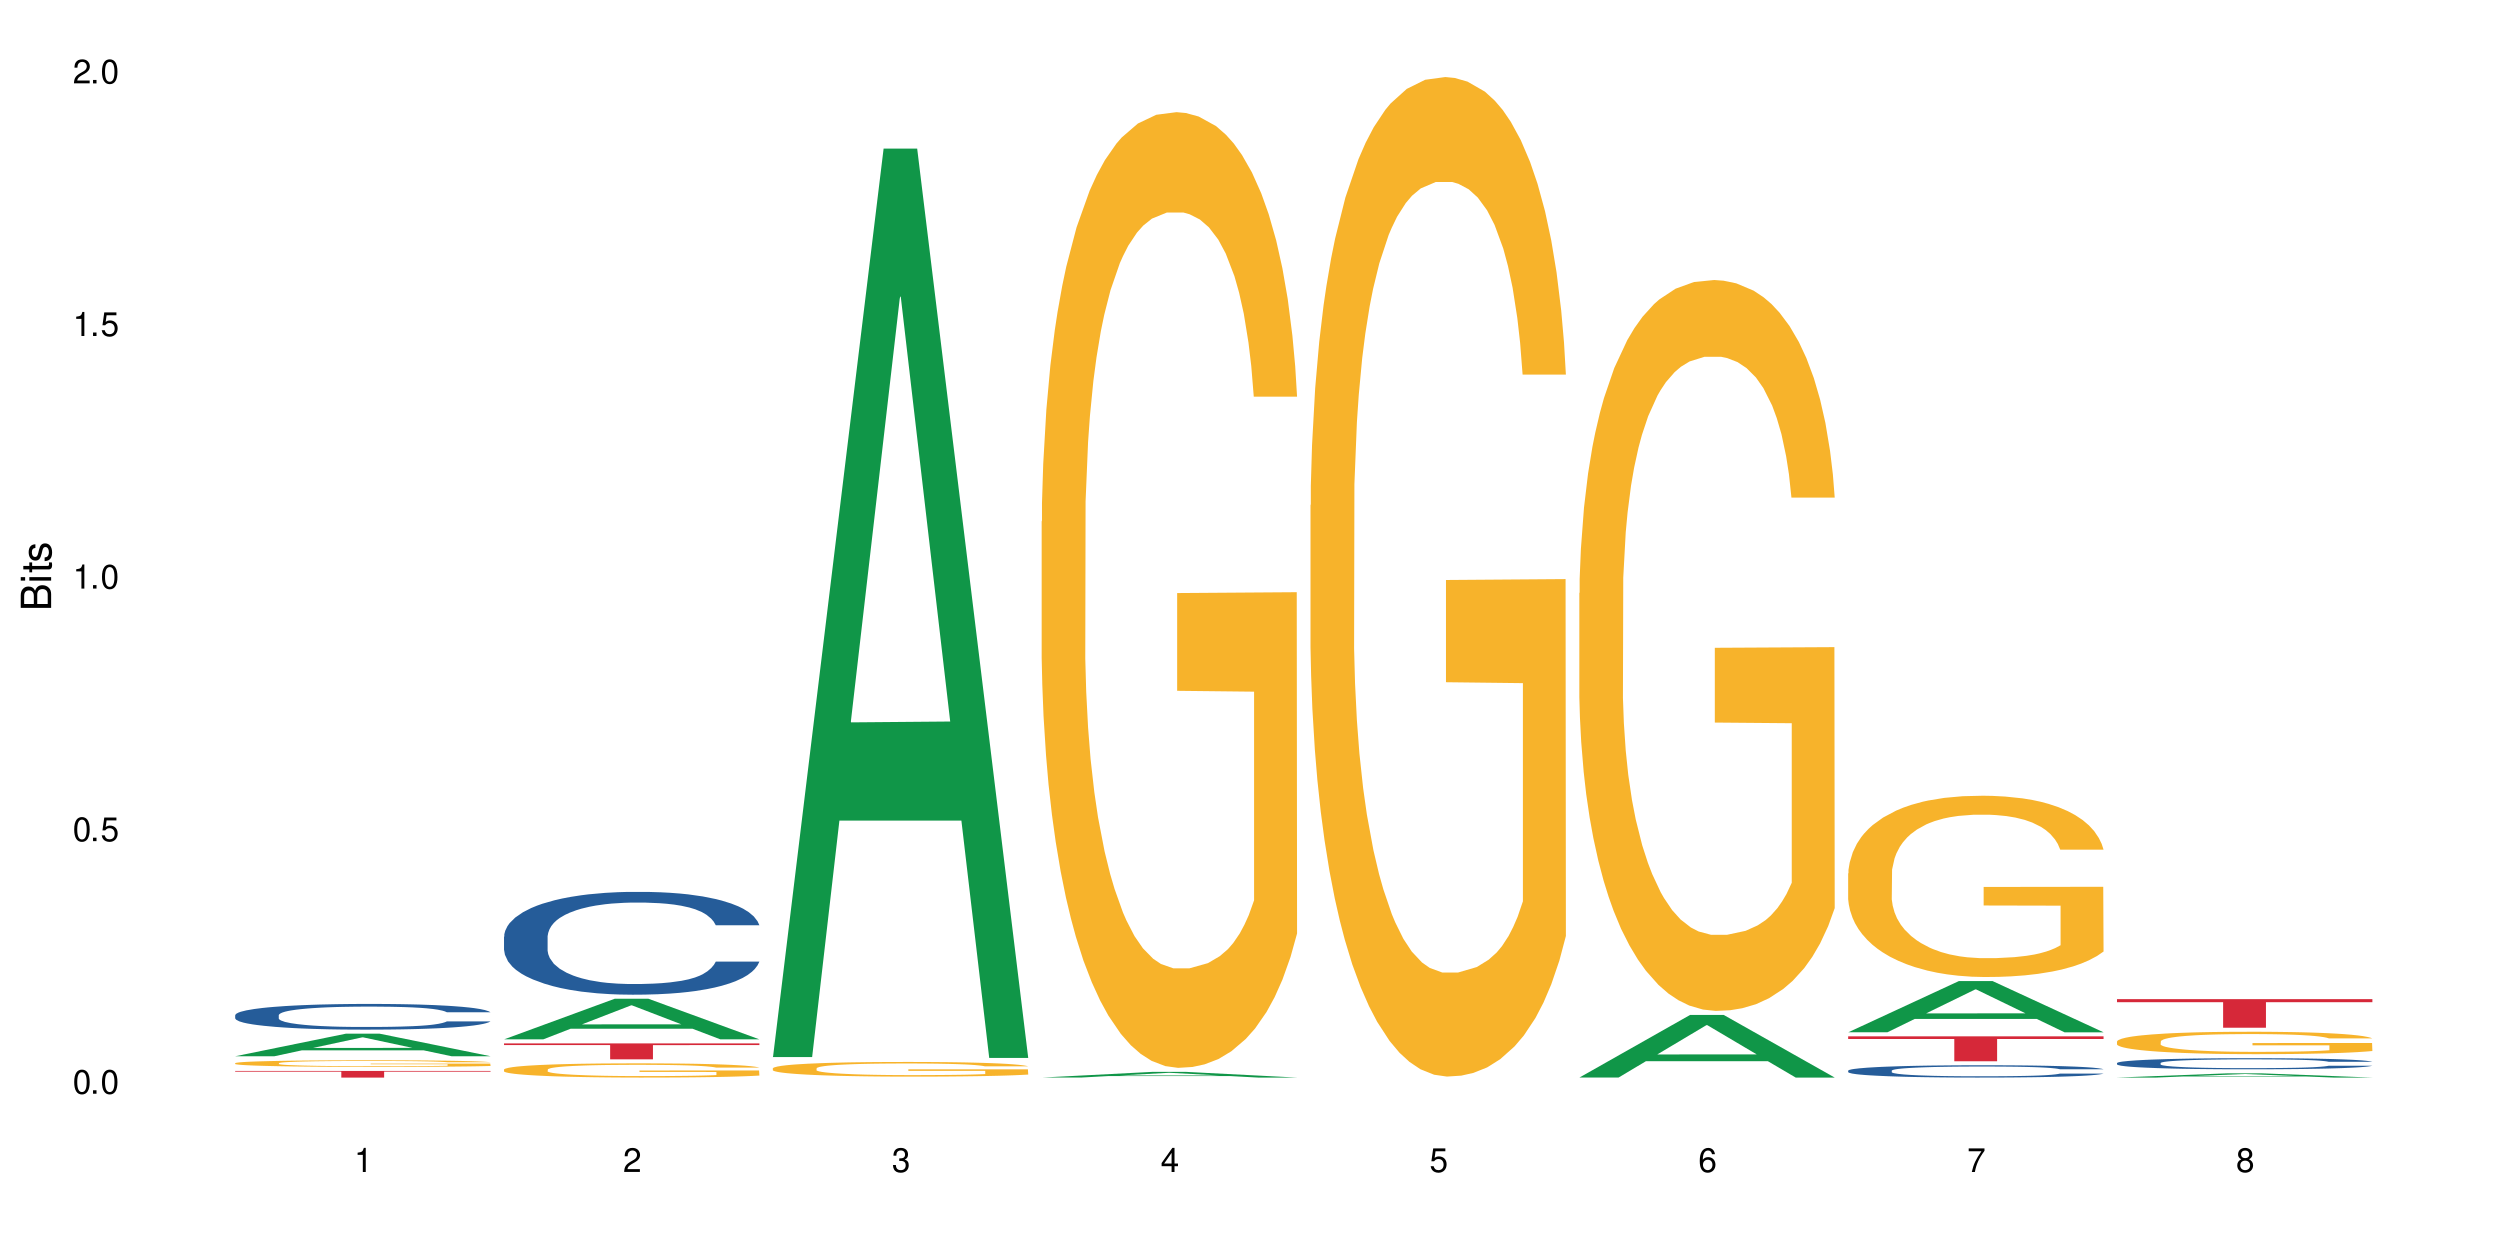<?xml version="1.0" encoding="UTF-8"?>
<svg xmlns="http://www.w3.org/2000/svg" xmlns:xlink="http://www.w3.org/1999/xlink" width="720" height="360" viewBox="0 0 720 360">
<defs>
<g>
<g id="glyph-0-0">
</g>
<g id="glyph-0-1">
<path d="M 2.641 -6.938 C 2 -6.938 1.422 -6.656 1.078 -6.172 C 0.641 -5.562 0.406 -4.641 0.406 -3.359 C 0.406 -1.016 1.188 0.219 2.641 0.219 C 4.078 0.219 4.859 -1.016 4.859 -3.297 C 4.859 -4.641 4.656 -5.547 4.203 -6.172 C 3.844 -6.656 3.281 -6.938 2.641 -6.938 Z M 2.641 -6.188 C 3.547 -6.188 4 -5.25 4 -3.375 C 4 -1.406 3.562 -0.484 2.625 -0.484 C 1.734 -0.484 1.281 -1.438 1.281 -3.344 C 1.281 -5.25 1.734 -6.188 2.641 -6.188 Z M 2.641 -6.188 "/>
</g>
<g id="glyph-0-2">
<path d="M 1.828 -1 L 0.828 -1 L 0.828 0 L 1.828 0 Z M 1.828 -1 "/>
</g>
<g id="glyph-0-3">
<path d="M 4.562 -6.797 L 1.062 -6.797 L 0.547 -3.094 L 1.328 -3.094 C 1.719 -3.562 2.047 -3.734 2.578 -3.734 C 3.484 -3.734 4.062 -3.109 4.062 -2.094 C 4.062 -1.125 3.484 -0.531 2.578 -0.531 C 1.828 -0.531 1.375 -0.906 1.188 -1.672 L 0.328 -1.672 C 0.453 -1.109 0.547 -0.844 0.75 -0.594 C 1.125 -0.078 1.828 0.219 2.594 0.219 C 3.969 0.219 4.922 -0.781 4.922 -2.219 C 4.922 -3.562 4.031 -4.484 2.719 -4.484 C 2.25 -4.484 1.859 -4.359 1.469 -4.062 L 1.734 -5.969 L 4.562 -5.969 Z M 4.562 -6.797 "/>
</g>
<g id="glyph-0-4">
<path d="M 2.484 -4.938 L 2.484 0 L 3.328 0 L 3.328 -6.938 L 2.766 -6.938 C 2.469 -5.875 2.281 -5.734 0.984 -5.562 L 0.984 -4.938 Z M 2.484 -4.938 "/>
</g>
<g id="glyph-0-5">
<path d="M 4.859 -0.828 L 1.281 -0.828 C 1.359 -1.406 1.672 -1.781 2.5 -2.281 L 3.469 -2.828 C 4.406 -3.344 4.906 -4.062 4.906 -4.906 C 4.906 -5.484 4.672 -6.031 4.266 -6.406 C 3.859 -6.766 3.375 -6.938 2.719 -6.938 C 1.859 -6.938 1.219 -6.625 0.844 -6.031 C 0.609 -5.672 0.5 -5.234 0.484 -4.531 L 1.328 -4.531 C 1.359 -5.016 1.406 -5.281 1.531 -5.516 C 1.75 -5.938 2.188 -6.203 2.703 -6.203 C 3.469 -6.203 4.031 -5.641 4.031 -4.891 C 4.031 -4.344 3.719 -3.859 3.125 -3.516 L 2.234 -3 C 0.812 -2.172 0.406 -1.531 0.328 -0.016 L 4.859 -0.016 Z M 4.859 -0.828 "/>
</g>
<g id="glyph-0-6">
<path d="M 2.125 -3.188 L 2.578 -3.188 C 3.5 -3.188 3.984 -2.766 3.984 -1.922 C 3.984 -1.062 3.469 -0.531 2.594 -0.531 C 1.656 -0.531 1.203 -1 1.156 -2.016 L 0.312 -2.016 C 0.344 -1.453 0.438 -1.094 0.609 -0.781 C 0.953 -0.109 1.625 0.219 2.547 0.219 C 3.953 0.219 4.859 -0.625 4.859 -1.938 C 4.859 -2.828 4.516 -3.297 3.703 -3.594 C 4.344 -3.844 4.656 -4.328 4.656 -5.031 C 4.656 -6.219 3.875 -6.938 2.578 -6.938 C 1.203 -6.938 0.484 -6.172 0.453 -4.703 L 1.297 -4.703 C 1.312 -5.125 1.344 -5.359 1.453 -5.578 C 1.641 -5.969 2.062 -6.203 2.594 -6.203 C 3.344 -6.203 3.797 -5.75 3.797 -5 C 3.797 -4.516 3.609 -4.219 3.25 -4.047 C 3.016 -3.953 2.703 -3.922 2.125 -3.906 Z M 2.125 -3.188 "/>
</g>
<g id="glyph-0-7">
<path d="M 3.141 -1.672 L 3.141 0 L 3.984 0 L 3.984 -1.672 L 4.984 -1.672 L 4.984 -2.438 L 3.984 -2.438 L 3.984 -6.938 L 3.359 -6.938 L 0.266 -2.578 L 0.266 -1.672 Z M 3.141 -2.438 L 1 -2.438 L 3.141 -5.5 Z M 3.141 -2.438 "/>
</g>
<g id="glyph-0-8">
<path d="M 4.781 -5.125 C 4.609 -6.266 3.891 -6.938 2.844 -6.938 C 2.094 -6.938 1.422 -6.578 1.031 -5.953 C 0.594 -5.266 0.406 -4.422 0.406 -3.172 C 0.406 -2 0.578 -1.25 0.984 -0.641 C 1.359 -0.078 1.953 0.219 2.703 0.219 C 3.984 0.219 4.922 -0.75 4.922 -2.094 C 4.922 -3.375 4.062 -4.281 2.844 -4.281 C 2.172 -4.281 1.641 -4.031 1.281 -3.516 C 1.281 -5.234 1.828 -6.188 2.797 -6.188 C 3.391 -6.188 3.797 -5.797 3.938 -5.125 Z M 2.734 -3.531 C 3.547 -3.531 4.062 -2.953 4.062 -2.031 C 4.062 -1.156 3.484 -0.531 2.703 -0.531 C 1.922 -0.531 1.328 -1.188 1.328 -2.078 C 1.328 -2.938 1.906 -3.531 2.734 -3.531 Z M 2.734 -3.531 "/>
</g>
<g id="glyph-0-9">
<path d="M 4.984 -6.797 L 0.438 -6.797 L 0.438 -5.969 L 4.109 -5.969 C 2.5 -3.656 1.828 -2.234 1.328 0 L 2.219 0 C 2.594 -2.172 3.453 -4.047 4.984 -6.094 Z M 4.984 -6.797 "/>
</g>
<g id="glyph-0-10">
<path d="M 3.75 -3.656 C 4.469 -4.094 4.688 -4.438 4.688 -5.078 C 4.688 -6.172 3.844 -6.938 2.641 -6.938 C 1.438 -6.938 0.594 -6.172 0.594 -5.094 C 0.594 -4.438 0.812 -4.094 1.516 -3.656 C 0.734 -3.266 0.359 -2.703 0.359 -1.922 C 0.359 -0.656 1.281 0.219 2.641 0.219 C 3.984 0.219 4.922 -0.656 4.922 -1.922 C 4.922 -2.703 4.531 -3.266 3.75 -3.656 Z M 2.641 -6.188 C 3.359 -6.188 3.812 -5.75 3.812 -5.062 C 3.812 -4.406 3.344 -3.984 2.641 -3.984 C 1.922 -3.984 1.453 -4.406 1.453 -5.078 C 1.453 -5.75 1.922 -6.188 2.641 -6.188 Z M 2.641 -3.266 C 3.484 -3.266 4.062 -2.719 4.062 -1.906 C 4.062 -1.078 3.484 -0.531 2.625 -0.531 C 1.797 -0.531 1.219 -1.094 1.219 -1.906 C 1.219 -2.719 1.781 -3.266 2.641 -3.266 Z M 2.641 -3.266 "/>
</g>
<g id="glyph-1-0">
</g>
<g id="glyph-1-1">
<path d="M 0 -0.953 L 0 -4.891 C 0 -5.719 -0.234 -6.344 -0.734 -6.797 C -1.188 -7.234 -1.812 -7.469 -2.5 -7.469 C -3.547 -7.469 -4.188 -7 -4.625 -5.875 C -4.984 -6.688 -5.625 -7.094 -6.531 -7.094 C -7.172 -7.094 -7.734 -6.859 -8.141 -6.391 C -8.562 -5.922 -8.75 -5.344 -8.75 -4.5 L -8.75 -0.953 Z M -4.984 -2.062 L -7.766 -2.062 L -7.766 -4.219 C -7.766 -4.844 -7.688 -5.203 -7.453 -5.5 C -7.219 -5.812 -6.859 -5.969 -6.375 -5.969 C -5.891 -5.969 -5.531 -5.812 -5.297 -5.5 C -5.062 -5.203 -4.984 -4.844 -4.984 -4.219 Z M -0.984 -2.062 L -4 -2.062 L -4 -4.781 C -4 -5.766 -3.438 -6.359 -2.484 -6.359 C -1.547 -6.359 -0.984 -5.766 -0.984 -4.781 Z M -0.984 -2.062 "/>
</g>
<g id="glyph-1-2">
<path d="M -6.281 -1.797 L -6.281 -0.797 L 0 -0.797 L 0 -1.797 Z M -8.75 -1.797 L -8.75 -0.797 L -7.484 -0.797 L -7.484 -1.797 Z M -8.75 -1.797 "/>
</g>
<g id="glyph-1-3">
<path d="M -6.281 -3.047 L -6.281 -2.016 L -8.016 -2.016 L -8.016 -1.016 L -6.281 -1.016 L -6.281 -0.172 L -5.469 -0.172 L -5.469 -1.016 L -0.719 -1.016 C -0.078 -1.016 0.281 -1.453 0.281 -2.234 C 0.281 -2.5 0.25 -2.719 0.188 -3.047 L -0.641 -3.047 C -0.609 -2.906 -0.594 -2.766 -0.594 -2.562 C -0.594 -2.141 -0.719 -2.016 -1.156 -2.016 L -5.469 -2.016 L -5.469 -3.047 Z M -6.281 -3.047 "/>
</g>
<g id="glyph-1-4">
<path d="M -4.531 -5.25 C -5.766 -5.25 -6.469 -4.422 -6.469 -2.969 C -6.469 -1.516 -5.719 -0.562 -4.547 -0.562 C -3.562 -0.562 -3.094 -1.062 -2.734 -2.562 L -2.516 -3.484 C -2.344 -4.188 -2.094 -4.469 -1.641 -4.469 C -1.047 -4.469 -0.641 -3.875 -0.641 -3 C -0.641 -2.453 -0.797 -2 -1.062 -1.75 C -1.25 -1.594 -1.422 -1.531 -1.875 -1.469 L -1.875 -0.406 C -0.422 -0.453 0.281 -1.266 0.281 -2.922 C 0.281 -4.5 -0.5 -5.516 -1.719 -5.516 C -2.656 -5.516 -3.172 -4.984 -3.469 -3.734 L -3.703 -2.766 C -3.891 -1.953 -4.156 -1.609 -4.594 -1.609 C -5.188 -1.609 -5.547 -2.125 -5.547 -2.938 C -5.547 -3.75 -5.203 -4.172 -4.531 -4.203 Z M -4.531 -5.25 "/>
</g>
</g>
</defs>
<rect x="-72" y="-36" width="864" height="432" fill="rgb(100%, 100%, 100%)" fill-opacity="1"/>
<path fill-rule="nonzero" fill="rgb(6.275%, 58.824%, 28.235%)" fill-opacity="1" d="M 67.73 304.195 L 67.809 304.188 L 99.637 297.695 L 109.301 297.695 L 141.281 304.199 L 130.047 304.199 L 122.031 302.504 L 86.906 302.504 L 79.047 304.195 L 67.73 304.195 L 90.285 301.801 L 118.809 301.793 L 104.586 298.758 L 104.43 298.754 L 104.27 298.77 L 90.207 301.793 L 90.285 301.801 Z M 67.73 304.195 "/>
<path fill-rule="nonzero" fill="rgb(14.51%, 36.078%, 60%)" fill-opacity="1" d="M 67.73 292.359 L 67.82 292.352 L 67.82 292.188 L 68.09 291.934 L 68.719 291.605 L 69.344 291.383 L 70.961 290.984 L 73.203 290.598 L 75.535 290.301 L 77.238 290.125 L 78.766 289.992 L 82.262 289.738 L 84.504 289.613 L 86.926 289.496 L 89.887 289.383 L 92.039 289.312 L 96.883 289.207 L 100.469 289.16 L 103.25 289.137 L 109.262 289.137 L 112.848 289.164 L 115.449 289.199 L 118.32 289.254 L 120.742 289.312 L 124.957 289.461 L 128.727 289.652 L 130.43 289.762 L 133.121 289.969 L 135.184 290.172 L 136.617 290.348 L 138.234 290.598 L 139.668 290.902 L 140.746 291.25 L 141.281 291.539 L 128.727 291.539 L 128.098 291.27 L 127.379 291.059 L 126.035 290.781 L 124.688 290.586 L 122.805 290.391 L 121.102 290.262 L 118.77 290.133 L 116.707 290.051 L 114.555 289.992 L 112.488 289.949 L 108.543 289.91 L 103.969 289.91 L 102.266 289.922 L 98.766 289.977 L 96.883 290.023 L 94.191 290.117 L 92.309 290.207 L 90.066 290.344 L 88.539 290.457 L 86.656 290.633 L 85.312 290.789 L 83.785 291.012 L 82.891 291.18 L 82.082 291.371 L 81.363 291.594 L 80.828 291.832 L 80.469 292.082 L 80.289 292.324 L 80.289 293.371 L 80.469 293.617 L 80.918 293.902 L 82.082 294.312 L 83.785 294.672 L 85.762 294.957 L 87.645 295.16 L 88.719 295.254 L 90.156 295.363 L 92.398 295.496 L 95.629 295.633 L 97.512 295.688 L 100.383 295.742 L 103.34 295.766 L 107.289 295.766 L 110.785 295.742 L 113.117 295.707 L 115.539 295.652 L 118.859 295.539 L 120.922 295.43 L 122.715 295.301 L 124.062 295.172 L 124.957 295.062 L 126.305 294.855 L 127.379 294.625 L 128.188 294.387 L 128.727 294.156 L 141.281 294.156 L 140.746 294.43 L 139.938 294.691 L 139.129 294.887 L 137.875 295.125 L 136.441 295.336 L 134.375 295.57 L 132.672 295.727 L 130.43 295.895 L 128.367 296.023 L 126.125 296.141 L 122.805 296.273 L 120.652 296.344 L 118.32 296.402 L 115.539 296.457 L 112.043 296.504 L 108.273 296.531 L 104.777 296.539 L 101.008 296.523 L 98.227 296.5 L 94.551 296.438 L 89.977 296.316 L 86.656 296.188 L 84.055 296.059 L 81.812 295.922 L 79.301 295.742 L 76.074 295.441 L 74.098 295.211 L 72.754 295.023 L 71.23 294.758 L 70.152 294.523 L 68.898 294.145 L 68 293.664 L 67.73 293.293 Z M 67.73 292.359 "/>
<path fill-rule="nonzero" fill="rgb(96.863%, 70.196%, 16.863%)" fill-opacity="1" d="M 67.73 306.176 L 67.82 306.176 L 67.82 306.141 L 68.18 306.062 L 69.078 305.953 L 70.242 305.863 L 71.5 305.793 L 72.305 305.758 L 73.652 305.707 L 74.816 305.668 L 77.777 305.59 L 81.543 305.516 L 83.609 305.484 L 85.941 305.453 L 89.258 305.422 L 90.785 305.41 L 95.449 305.379 L 100.738 305.363 L 106.57 305.359 L 109.262 305.359 L 112.938 305.367 L 117.961 305.387 L 120.832 305.402 L 123.074 305.422 L 125.406 305.445 L 128.277 305.477 L 130.969 305.52 L 133.121 305.562 L 135.273 305.613 L 137.066 305.672 L 138.594 305.73 L 139.938 305.805 L 140.746 305.867 L 141.281 305.926 L 128.816 305.926 L 128.098 305.867 L 127.289 305.82 L 125.945 305.762 L 124.598 305.719 L 123.254 305.688 L 120.742 305.641 L 118.59 305.613 L 115.898 305.59 L 113.297 305.574 L 110.336 305.562 L 108.543 305.559 L 103.789 305.559 L 99.484 305.57 L 96.973 305.586 L 95.18 305.598 L 92.668 305.625 L 91.141 305.645 L 90.246 305.66 L 87.555 305.715 L 85.762 305.762 L 84.773 305.797 L 83.52 305.848 L 82.621 305.895 L 81.633 305.965 L 81.098 306.02 L 80.379 306.137 L 80.289 306.449 L 80.559 306.516 L 81.098 306.59 L 81.812 306.652 L 82.891 306.719 L 83.965 306.77 L 85.852 306.836 L 87.465 306.883 L 88.719 306.91 L 91.141 306.961 L 92.129 306.977 L 94.461 307.008 L 96.883 307.031 L 99.844 307.051 L 102.086 307.062 L 105.672 307.07 L 110.246 307.07 L 115.629 307.059 L 119.039 307.047 L 121.371 307.031 L 122.895 307.02 L 124.777 307 L 126.125 306.984 L 127.379 306.965 L 128.906 306.934 L 128.906 306.516 L 106.75 306.516 L 106.75 306.32 L 141.195 306.316 L 141.281 307 L 139.398 307.047 L 137.066 307.094 L 134.824 307.129 L 132.492 307.156 L 129.176 307.191 L 126.484 307.211 L 122.355 307.238 L 118.59 307.254 L 114.645 307.262 L 111.145 307.27 L 107.02 307.27 L 103.34 307.266 L 99.395 307.258 L 96.254 307.242 L 93.383 307.223 L 90.516 307.203 L 86.926 307.164 L 84.594 307.137 L 82.172 307.098 L 79.75 307.055 L 77.598 307.008 L 76.164 306.973 L 74.727 306.93 L 73.203 306.879 L 71.766 306.816 L 70.691 306.762 L 69.703 306.703 L 68.988 306.645 L 68.27 306.566 L 67.91 306.504 L 67.73 306.449 Z M 67.73 306.176 "/>
<path fill-rule="nonzero" fill="rgb(83.922%, 15.686%, 22.353%)" fill-opacity="1" d="M 67.73 308.426 L 141.281 308.426 L 141.281 308.633 L 110.629 308.633 L 110.629 310.34 L 98.297 310.34 L 98.297 308.637 L 98.117 308.633 L 67.73 308.633 Z M 67.73 308.426 "/>
<path fill-rule="nonzero" fill="rgb(6.275%, 58.824%, 28.235%)" fill-opacity="1" d="M 145.156 299.328 L 145.234 299.316 L 177.059 287.633 L 186.723 287.633 L 218.707 299.336 L 207.469 299.336 L 199.453 296.281 L 164.328 296.281 L 156.469 299.328 L 145.156 299.328 L 167.707 295.02 L 196.23 295.008 L 182.008 289.543 L 181.852 289.535 L 181.695 289.566 L 167.629 295.008 L 167.707 295.02 Z M 145.156 299.328 "/>
<path fill-rule="nonzero" fill="rgb(14.51%, 36.078%, 60%)" fill-opacity="1" d="M 145.156 269.754 L 145.242 269.727 L 145.242 269.074 L 145.512 268.047 L 146.141 266.75 L 146.77 265.855 L 148.383 264.258 L 150.625 262.719 L 152.957 261.527 L 154.664 260.824 L 156.188 260.281 L 159.684 259.281 L 161.93 258.766 L 164.352 258.305 L 167.309 257.848 L 169.461 257.574 L 174.305 257.145 L 177.895 256.953 L 180.676 256.871 L 186.684 256.871 L 190.273 256.98 L 192.875 257.117 L 195.742 257.332 L 198.164 257.574 L 202.383 258.172 L 206.148 258.93 L 207.852 259.363 L 210.543 260.199 L 212.605 261.012 L 214.043 261.715 L 215.656 262.719 L 217.094 263.934 L 218.168 265.316 L 218.707 266.477 L 206.148 266.477 L 205.52 265.395 L 204.805 264.559 L 203.457 263.449 L 202.113 262.664 L 200.23 261.879 L 198.523 261.363 L 196.191 260.852 L 194.129 260.523 L 191.977 260.281 L 189.914 260.121 L 185.969 259.957 L 181.391 259.957 L 179.688 260.012 L 176.191 260.227 L 174.305 260.418 L 171.613 260.797 L 169.73 261.148 L 167.488 261.688 L 165.965 262.148 L 164.082 262.852 L 162.734 263.477 L 161.211 264.367 L 160.312 265.043 L 159.508 265.801 L 158.789 266.695 L 158.25 267.641 L 157.891 268.645 L 157.711 269.617 L 157.711 273.812 L 157.891 274.785 L 158.34 275.922 L 159.508 277.574 L 161.211 279.008 L 163.184 280.145 L 165.066 280.957 L 166.145 281.332 L 167.578 281.766 L 169.82 282.309 L 173.051 282.848 L 174.934 283.066 L 177.805 283.281 L 180.766 283.391 L 184.711 283.391 L 188.211 283.281 L 190.543 283.148 L 192.965 282.93 L 196.281 282.469 L 198.344 282.039 L 200.141 281.523 L 201.484 281.008 L 202.383 280.578 L 203.727 279.738 L 204.805 278.816 L 205.609 277.871 L 206.148 276.949 L 218.707 276.949 L 218.168 278.031 L 217.359 279.09 L 216.555 279.871 L 215.297 280.82 L 213.863 281.66 L 211.801 282.605 L 210.094 283.227 L 207.852 283.906 L 205.789 284.418 L 203.547 284.879 L 200.23 285.422 L 198.074 285.691 L 195.742 285.934 L 192.965 286.152 L 189.465 286.34 L 185.699 286.449 L 182.199 286.477 L 178.434 286.422 L 175.652 286.312 L 171.973 286.07 L 167.398 285.582 L 164.082 285.066 L 161.48 284.555 L 159.238 284.012 L 156.727 283.281 L 153.496 282.09 L 151.523 281.172 L 150.176 280.414 L 148.652 279.359 L 147.574 278.41 L 146.32 276.895 L 145.422 274.977 L 145.156 273.488 Z M 145.156 269.754 "/>
<path fill-rule="nonzero" fill="rgb(96.863%, 70.196%, 16.863%)" fill-opacity="1" d="M 145.156 307.996 L 145.242 307.992 L 145.242 307.918 L 145.602 307.75 L 146.5 307.52 L 147.664 307.328 L 148.922 307.176 L 149.73 307.098 L 151.074 306.988 L 152.242 306.902 L 155.199 306.734 L 158.969 306.578 L 161.031 306.512 L 163.363 306.449 L 166.684 306.375 L 168.207 306.352 L 172.871 306.289 L 178.164 306.254 L 183.992 306.242 L 186.684 306.246 L 190.363 306.262 L 195.387 306.301 L 198.254 306.34 L 200.496 306.375 L 202.828 306.426 L 205.699 306.5 L 208.391 306.59 L 210.543 306.68 L 212.695 306.793 L 214.492 306.91 L 216.016 307.043 L 217.359 307.199 L 218.168 307.332 L 218.707 307.461 L 206.238 307.461 L 205.52 307.332 L 204.715 307.23 L 203.367 307.105 L 202.023 307.016 L 200.676 306.945 L 198.164 306.848 L 196.012 306.789 L 193.32 306.734 L 190.723 306.703 L 187.762 306.68 L 185.969 306.672 L 181.211 306.672 L 176.906 306.699 L 174.395 306.727 L 172.602 306.758 L 170.09 306.812 L 168.566 306.859 L 167.668 306.891 L 164.977 307.004 L 163.184 307.109 L 162.195 307.18 L 160.941 307.293 L 160.043 307.395 L 159.059 307.543 L 158.52 307.656 L 157.801 307.91 L 157.711 308.586 L 157.98 308.727 L 158.52 308.879 L 159.238 309.016 L 160.312 309.156 L 161.391 309.266 L 163.273 309.41 L 164.887 309.508 L 166.145 309.57 L 168.566 309.672 L 169.551 309.707 L 171.883 309.773 L 174.305 309.828 L 177.266 309.871 L 179.508 309.895 L 183.098 309.914 L 187.672 309.914 L 193.055 309.891 L 196.461 309.859 L 198.793 309.832 L 200.32 309.805 L 202.203 309.762 L 203.547 309.727 L 204.805 309.684 L 206.328 309.621 L 206.328 308.727 L 184.172 308.723 L 184.172 308.305 L 218.617 308.301 L 218.707 309.762 L 216.824 309.863 L 214.492 309.961 L 212.25 310.035 L 209.918 310.102 L 206.598 310.172 L 203.906 310.215 L 199.781 310.27 L 196.012 310.301 L 192.066 310.324 L 188.566 310.336 L 184.441 310.34 L 180.766 310.332 L 176.816 310.309 L 173.68 310.277 L 170.809 310.242 L 167.938 310.191 L 164.352 310.113 L 162.016 310.051 L 159.594 309.973 L 157.172 309.879 L 155.02 309.777 L 153.586 309.699 L 152.152 309.609 L 150.625 309.496 L 149.191 309.371 L 148.113 309.254 L 147.129 309.121 L 146.41 309 L 145.691 308.832 L 145.332 308.695 L 145.156 308.582 Z M 145.156 307.996 "/>
<path fill-rule="nonzero" fill="rgb(83.922%, 15.686%, 22.353%)" fill-opacity="1" d="M 145.156 300.496 L 218.707 300.496 L 218.707 300.984 L 188.051 300.992 L 188.051 305.086 L 175.719 305.086 L 175.719 300.996 L 175.539 300.984 L 145.156 300.984 Z M 145.156 300.496 "/>
<path fill-rule="nonzero" fill="rgb(6.275%, 58.824%, 28.235%)" fill-opacity="1" d="M 222.578 304.438 L 222.656 304.191 L 254.48 42.793 L 264.148 42.793 L 296.129 304.684 L 284.895 304.684 L 276.879 236.324 L 241.75 236.324 L 233.895 304.438 L 222.578 304.438 L 245.129 208.043 L 273.656 207.797 L 259.434 85.582 L 259.273 85.336 L 259.117 86.074 L 245.051 207.797 L 245.129 208.043 Z M 222.578 304.438 "/>
<path fill-rule="nonzero" fill="rgb(96.863%, 70.196%, 16.863%)" fill-opacity="1" d="M 222.578 307.652 L 222.668 307.648 L 222.668 307.57 L 223.027 307.398 L 223.922 307.16 L 225.09 306.961 L 226.344 306.809 L 227.152 306.727 L 228.496 306.609 L 229.664 306.527 L 232.625 306.352 L 236.391 306.191 L 238.453 306.121 L 240.785 306.055 L 244.105 305.98 L 245.629 305.953 L 250.293 305.891 L 255.586 305.855 L 261.418 305.844 L 264.109 305.848 L 267.785 305.863 L 272.809 305.902 L 275.68 305.941 L 277.922 305.98 L 280.254 306.031 L 283.125 306.109 L 285.816 306.203 L 287.969 306.293 L 290.121 306.41 L 291.914 306.535 L 293.438 306.668 L 294.785 306.832 L 295.59 306.965 L 296.129 307.102 L 283.66 307.102 L 282.945 306.965 L 282.137 306.863 L 280.793 306.734 L 279.445 306.641 L 278.102 306.566 L 275.59 306.469 L 273.438 306.406 L 270.746 306.352 L 268.145 306.316 L 265.184 306.293 L 263.391 306.285 L 258.637 306.285 L 254.332 306.312 L 251.82 306.344 L 250.023 306.375 L 247.512 306.434 L 245.988 306.48 L 245.094 306.512 L 242.402 306.629 L 240.605 306.738 L 239.621 306.812 L 238.363 306.926 L 237.469 307.031 L 236.48 307.188 L 235.941 307.301 L 235.227 307.562 L 235.137 308.258 L 235.406 308.406 L 235.941 308.562 L 236.66 308.703 L 237.738 308.852 L 238.812 308.961 L 240.695 309.113 L 242.312 309.211 L 243.566 309.277 L 245.988 309.383 L 246.977 309.418 L 249.309 309.488 L 251.73 309.539 L 254.691 309.586 L 256.934 309.609 L 260.52 309.629 L 265.094 309.629 L 270.477 309.605 L 273.887 309.574 L 276.219 309.543 L 277.742 309.52 L 279.625 309.477 L 280.973 309.438 L 282.227 309.395 L 283.75 309.328 L 283.75 308.406 L 261.598 308.402 L 261.598 307.969 L 296.039 307.965 L 296.129 309.477 L 294.246 309.578 L 291.914 309.68 L 289.672 309.758 L 287.34 309.824 L 284.02 309.895 L 281.328 309.941 L 277.203 309.996 L 273.438 310.031 L 269.488 310.055 L 265.992 310.066 L 261.867 310.07 L 258.188 310.062 L 254.242 310.039 L 251.102 310.008 L 248.23 309.969 L 245.359 309.918 L 241.773 309.84 L 239.441 309.773 L 237.02 309.691 L 234.598 309.594 L 232.445 309.492 L 231.008 309.41 L 229.574 309.316 L 228.051 309.199 L 226.613 309.07 L 225.539 308.949 L 224.551 308.816 L 223.832 308.688 L 223.117 308.516 L 222.758 308.375 L 222.578 308.254 Z M 222.578 307.652 "/>
<path fill-rule="nonzero" fill="rgb(6.275%, 58.824%, 28.235%)" fill-opacity="1" d="M 300 310.336 L 300.078 310.336 L 331.906 308.699 L 341.57 308.699 L 373.555 310.34 L 362.316 310.34 L 354.301 309.91 L 319.176 309.91 L 311.316 310.336 L 300 310.336 L 322.555 309.734 L 351.078 309.73 L 336.855 308.965 L 336.699 308.965 L 336.543 308.969 L 322.477 309.73 L 322.555 309.734 Z M 300 310.336 "/>
<path fill-rule="nonzero" fill="rgb(96.863%, 70.196%, 16.863%)" fill-opacity="1" d="M 300 150.188 L 300.09 149.938 L 300.09 144.91 L 300.449 133.598 L 301.348 118.016 L 302.512 105.195 L 303.77 95.141 L 304.574 89.863 L 305.922 82.32 L 307.086 76.789 L 310.047 65.48 L 313.816 54.922 L 315.879 50.398 L 318.211 46.125 L 321.527 41.348 L 323.055 39.59 L 327.719 35.566 L 333.012 33.055 L 338.84 32.301 L 341.531 32.551 L 345.207 33.555 L 350.23 36.32 L 353.102 38.836 L 355.344 41.348 L 357.676 44.617 L 360.547 49.645 L 363.238 55.676 L 365.391 61.711 L 367.543 69.25 L 369.336 77.293 L 370.863 86.09 L 372.207 96.648 L 373.016 105.445 L 373.555 114.242 L 361.086 114.242 L 360.367 105.445 L 359.559 98.66 L 358.215 90.363 L 356.871 84.332 L 355.523 79.555 L 353.012 73.02 L 350.859 69 L 348.168 65.48 L 345.566 63.219 L 342.609 61.711 L 340.812 61.207 L 336.059 61.207 L 331.754 62.965 L 329.242 64.977 L 327.449 66.988 L 324.938 70.758 L 323.414 73.773 L 322.516 75.785 L 319.824 83.578 L 318.031 90.617 L 317.043 95.391 L 315.789 102.934 L 314.891 109.719 L 313.902 119.773 L 313.367 127.316 L 312.648 144.406 L 312.559 189.652 L 312.828 199.203 L 313.367 209.512 L 314.082 218.559 L 315.16 228.109 L 316.234 235.402 L 318.121 245.203 L 319.734 251.738 L 320.992 256.012 L 323.414 262.801 L 324.398 265.062 L 326.73 269.586 L 329.152 273.105 L 332.113 276.121 L 334.355 277.629 L 337.941 278.887 L 342.52 278.887 L 347.898 277.379 L 351.309 275.367 L 353.641 273.355 L 355.164 271.598 L 357.047 268.832 L 358.395 266.316 L 359.648 263.555 L 361.176 259.281 L 361.176 199.203 L 339.02 198.953 L 339.02 170.801 L 373.465 170.551 L 373.555 268.832 L 371.668 275.617 L 369.336 282.152 L 367.094 287.18 L 364.762 291.453 L 361.445 296.23 L 358.754 299.246 L 354.629 302.766 L 350.859 305.027 L 346.914 306.535 L 343.414 307.289 L 339.289 307.543 L 335.609 307.039 L 331.664 305.531 L 328.523 303.52 L 325.656 301.008 L 322.785 297.738 L 319.195 292.461 L 316.863 288.188 L 314.441 282.906 L 312.02 276.625 L 309.867 269.836 L 308.434 264.559 L 306.996 258.527 L 305.473 250.984 L 304.039 242.438 L 302.961 234.645 L 301.973 225.848 L 301.258 217.555 L 300.539 206.242 L 300.18 197.195 L 300 189.402 Z M 300 150.188 "/>
<path fill-rule="nonzero" fill="rgb(96.863%, 70.196%, 16.863%)" fill-opacity="1" d="M 377.426 145.48 L 377.516 145.219 L 377.516 139.961 L 377.871 128.133 L 378.77 111.832 L 379.938 98.426 L 381.191 87.91 L 382 82.391 L 383.344 74.504 L 384.512 68.719 L 387.469 56.891 L 391.238 45.848 L 393.301 41.117 L 395.633 36.648 L 398.953 31.652 L 400.477 29.812 L 405.141 25.605 L 410.434 22.977 L 416.262 22.188 L 418.953 22.453 L 422.633 23.504 L 427.656 26.395 L 430.527 29.023 L 432.77 31.652 L 435.102 35.07 L 437.969 40.328 L 440.66 46.637 L 442.812 52.945 L 444.969 60.832 L 446.762 69.246 L 448.285 78.445 L 449.633 89.488 L 450.438 98.688 L 450.977 107.891 L 438.508 107.891 L 437.789 98.688 L 436.984 91.59 L 435.637 82.914 L 434.293 76.605 L 432.949 71.609 L 430.438 64.777 L 428.281 60.57 L 425.594 56.891 L 422.992 54.523 L 420.031 52.945 L 418.238 52.422 L 413.484 52.422 L 409.176 54.262 L 406.664 56.363 L 404.871 58.469 L 402.359 62.41 L 400.836 65.566 L 399.938 67.668 L 397.246 75.816 L 395.453 83.18 L 394.469 88.172 L 393.211 96.059 L 392.312 103.156 L 391.328 113.672 L 390.789 121.559 L 390.07 139.438 L 389.98 186.754 L 390.25 196.746 L 390.789 207.523 L 391.508 216.988 L 392.582 226.977 L 393.66 234.602 L 395.543 244.852 L 397.156 251.688 L 398.414 256.156 L 400.836 263.254 L 401.82 265.621 L 404.156 270.352 L 406.574 274.035 L 409.535 277.188 L 411.777 278.766 L 415.367 280.082 L 419.941 280.082 L 425.324 278.504 L 428.73 276.398 L 431.062 274.297 L 432.59 272.457 L 434.473 269.566 L 435.816 266.938 L 437.074 264.043 L 438.598 259.574 L 438.598 196.746 L 416.441 196.48 L 416.441 167.039 L 450.887 166.777 L 450.977 269.566 L 449.094 276.664 L 446.762 283.496 L 444.52 288.754 L 442.188 293.223 L 438.867 298.219 L 436.176 301.375 L 432.051 305.055 L 428.281 307.422 L 424.336 308.996 L 420.84 309.785 L 416.711 310.051 L 413.035 309.523 L 409.086 307.945 L 405.949 305.844 L 403.078 303.215 L 400.207 299.797 L 396.621 294.277 L 394.289 289.809 L 391.867 284.285 L 389.445 277.715 L 387.293 270.617 L 385.855 265.094 L 384.422 258.785 L 382.895 250.898 L 381.461 241.961 L 380.383 233.812 L 379.398 224.609 L 378.68 215.938 L 377.961 204.105 L 377.605 194.641 L 377.426 186.492 Z M 377.426 145.48 "/>
<path fill-rule="nonzero" fill="rgb(6.275%, 58.824%, 28.235%)" fill-opacity="1" d="M 454.848 310.32 L 454.926 310.305 L 486.75 292.297 L 496.418 292.297 L 528.398 310.34 L 517.164 310.34 L 509.148 305.629 L 474.023 305.629 L 466.164 310.32 L 454.848 310.32 L 477.402 303.68 L 505.926 303.664 L 491.703 295.246 L 491.547 295.227 L 491.387 295.277 L 477.32 303.664 L 477.402 303.68 Z M 454.848 310.32 "/>
<path fill-rule="nonzero" fill="rgb(96.863%, 70.196%, 16.863%)" fill-opacity="1" d="M 454.848 170.805 L 454.938 170.609 L 454.938 166.766 L 455.297 158.117 L 456.191 146.199 L 457.359 136.395 L 458.613 128.703 L 459.422 124.668 L 460.77 118.898 L 461.934 114.672 L 464.895 106.02 L 468.66 97.945 L 470.723 94.488 L 473.055 91.219 L 476.375 87.566 L 477.898 86.223 L 482.562 83.145 L 487.855 81.223 L 493.688 80.645 L 496.379 80.84 L 500.055 81.605 L 505.078 83.723 L 507.949 85.645 L 510.191 87.566 L 512.523 90.066 L 515.395 93.91 L 518.086 98.523 L 520.238 103.137 L 522.391 108.902 L 524.184 115.055 L 525.711 121.785 L 527.055 129.859 L 527.863 136.586 L 528.398 143.312 L 515.934 143.312 L 515.215 136.586 L 514.406 131.395 L 513.062 125.051 L 511.715 120.438 L 510.371 116.785 L 507.859 111.789 L 505.707 108.711 L 503.016 106.02 L 500.414 104.289 L 497.453 103.137 L 495.66 102.754 L 490.906 102.754 L 486.602 104.098 L 484.09 105.637 L 482.297 107.176 L 479.785 110.059 L 478.258 112.363 L 477.363 113.902 L 474.672 119.863 L 472.879 125.242 L 471.891 128.895 L 470.633 134.664 L 469.738 139.855 L 468.75 147.543 L 468.211 153.309 L 467.496 166.383 L 467.406 200.984 L 467.676 208.289 L 468.211 216.168 L 468.93 223.09 L 470.008 230.395 L 471.082 235.969 L 472.965 243.465 L 474.582 248.465 L 475.836 251.734 L 478.258 256.922 L 479.246 258.652 L 481.578 262.113 L 484 264.805 L 486.961 267.109 L 489.203 268.266 L 492.789 269.227 L 497.363 269.227 L 502.746 268.074 L 506.156 266.535 L 508.488 264.996 L 510.012 263.652 L 511.895 261.535 L 513.242 259.613 L 514.496 257.5 L 516.023 254.23 L 516.023 208.289 L 493.867 208.098 L 493.867 186.566 L 528.309 186.375 L 528.398 261.535 L 526.516 266.727 L 524.184 271.727 L 521.941 275.57 L 519.609 278.836 L 516.289 282.488 L 513.602 284.797 L 509.473 287.488 L 505.707 289.219 L 501.758 290.371 L 498.262 290.949 L 494.137 291.141 L 490.457 290.754 L 486.512 289.602 L 483.371 288.062 L 480.5 286.141 L 477.633 283.645 L 474.043 279.605 L 471.711 276.34 L 469.289 272.301 L 466.867 267.496 L 464.715 262.305 L 463.281 258.27 L 461.844 253.656 L 460.32 247.887 L 458.883 241.352 L 457.809 235.395 L 456.82 228.664 L 456.102 222.32 L 455.387 213.672 L 455.027 206.75 L 454.848 200.793 Z M 454.848 170.805 "/>
<path fill-rule="nonzero" fill="rgb(6.275%, 58.824%, 28.235%)" fill-opacity="1" d="M 532.27 297.289 L 532.352 297.277 L 564.176 282.539 L 573.84 282.539 L 605.824 297.305 L 594.586 297.305 L 586.57 293.449 L 551.445 293.449 L 543.586 297.289 L 532.27 297.289 L 554.824 291.855 L 583.348 291.844 L 569.125 284.953 L 568.969 284.938 L 568.812 284.98 L 554.746 291.844 L 554.824 291.855 Z M 532.27 297.289 "/>
<path fill-rule="nonzero" fill="rgb(14.51%, 36.078%, 60%)" fill-opacity="1" d="M 532.27 308.336 L 532.359 308.332 L 532.359 308.254 L 532.629 308.133 L 533.258 307.977 L 533.887 307.871 L 535.5 307.68 L 537.742 307.492 L 540.074 307.352 L 541.777 307.266 L 543.305 307.203 L 546.801 307.082 L 549.043 307.02 L 551.465 306.965 L 554.426 306.91 L 556.578 306.879 L 561.422 306.828 L 565.012 306.805 L 567.793 306.793 L 573.801 306.793 L 577.391 306.809 L 579.992 306.824 L 582.859 306.848 L 585.281 306.879 L 589.5 306.949 L 593.266 307.039 L 594.969 307.094 L 597.66 307.191 L 599.723 307.289 L 601.16 307.375 L 602.773 307.492 L 604.207 307.641 L 605.285 307.805 L 605.824 307.945 L 593.266 307.945 L 592.637 307.816 L 591.922 307.715 L 590.574 307.582 L 589.23 307.488 L 587.344 307.395 L 585.641 307.332 L 583.309 307.27 L 581.246 307.23 L 579.094 307.203 L 577.031 307.184 L 573.082 307.164 L 568.508 307.164 L 566.805 307.172 L 563.305 307.195 L 561.422 307.219 L 558.73 307.266 L 556.848 307.305 L 554.605 307.371 L 553.082 307.426 L 551.199 307.512 L 549.852 307.586 L 548.328 307.691 L 547.43 307.773 L 546.621 307.863 L 545.906 307.969 L 545.367 308.082 L 545.008 308.203 L 544.828 308.32 L 544.828 308.824 L 545.008 308.938 L 545.457 309.074 L 546.621 309.273 L 548.328 309.445 L 550.301 309.582 L 552.184 309.68 L 553.262 309.723 L 554.695 309.773 L 556.938 309.84 L 560.168 309.906 L 562.051 309.93 L 564.922 309.957 L 567.883 309.969 L 571.828 309.969 L 575.324 309.957 L 577.656 309.941 L 580.078 309.914 L 583.398 309.859 L 585.461 309.809 L 587.254 309.746 L 588.602 309.684 L 589.5 309.633 L 590.844 309.531 L 591.922 309.422 L 592.727 309.309 L 593.266 309.199 L 605.824 309.199 L 605.285 309.328 L 604.477 309.453 L 603.672 309.547 L 602.414 309.66 L 600.98 309.762 L 598.918 309.875 L 597.211 309.949 L 594.969 310.031 L 592.906 310.094 L 590.664 310.148 L 587.344 310.211 L 585.191 310.246 L 582.859 310.273 L 580.078 310.301 L 576.582 310.324 L 572.816 310.336 L 569.316 310.34 L 565.551 310.332 L 562.77 310.32 L 559.09 310.289 L 554.516 310.23 L 551.199 310.172 L 548.598 310.109 L 546.355 310.043 L 543.844 309.957 L 540.613 309.812 L 538.641 309.703 L 537.293 309.613 L 535.77 309.488 L 534.691 309.375 L 533.438 309.191 L 532.539 308.961 L 532.27 308.785 Z M 532.27 308.336 "/>
<path fill-rule="nonzero" fill="rgb(96.863%, 70.196%, 16.863%)" fill-opacity="1" d="M 532.27 251.531 L 532.359 251.484 L 532.359 250.531 L 532.719 248.383 L 533.617 245.426 L 534.781 242.996 L 536.039 241.086 L 536.844 240.086 L 538.191 238.656 L 539.355 237.605 L 542.316 235.461 L 546.086 233.457 L 548.148 232.598 L 550.48 231.789 L 553.797 230.883 L 555.324 230.551 L 559.988 229.785 L 565.281 229.309 L 571.109 229.168 L 573.801 229.215 L 577.48 229.406 L 582.5 229.93 L 585.371 230.406 L 587.613 230.883 L 589.945 231.504 L 592.816 232.457 L 595.508 233.602 L 597.66 234.746 L 599.812 236.176 L 601.609 237.703 L 603.133 239.371 L 604.477 241.375 L 605.285 243.043 L 605.824 244.711 L 593.355 244.711 L 592.637 243.043 L 591.832 241.754 L 590.484 240.184 L 589.141 239.039 L 587.793 238.133 L 585.281 236.891 L 583.129 236.129 L 580.438 235.461 L 577.836 235.031 L 574.879 234.746 L 573.082 234.648 L 568.328 234.648 L 564.023 234.984 L 561.512 235.367 L 559.719 235.746 L 557.207 236.461 L 555.684 237.035 L 554.785 237.414 L 552.094 238.895 L 550.301 240.23 L 549.312 241.137 L 548.059 242.566 L 547.16 243.855 L 546.176 245.762 L 545.637 247.191 L 544.918 250.434 L 544.828 259.02 L 545.098 260.832 L 545.637 262.785 L 546.355 264.504 L 547.43 266.312 L 548.508 267.695 L 550.391 269.559 L 552.004 270.797 L 553.262 271.609 L 555.684 272.895 L 556.668 273.324 L 559 274.184 L 561.422 274.852 L 564.383 275.422 L 566.625 275.707 L 570.215 275.945 L 574.789 275.945 L 580.168 275.66 L 583.578 275.281 L 585.91 274.898 L 587.434 274.562 L 589.32 274.039 L 590.664 273.562 L 591.922 273.039 L 593.445 272.227 L 593.445 260.832 L 571.289 260.781 L 571.289 255.441 L 605.734 255.395 L 605.824 274.039 L 603.941 275.328 L 601.609 276.566 L 599.363 277.52 L 597.031 278.332 L 593.715 279.238 L 591.023 279.809 L 586.898 280.477 L 583.129 280.906 L 579.184 281.191 L 575.684 281.336 L 571.559 281.383 L 567.883 281.289 L 563.934 281 L 560.797 280.621 L 557.926 280.145 L 555.055 279.523 L 551.465 278.523 L 549.133 277.711 L 546.711 276.711 L 544.289 275.52 L 542.137 274.23 L 540.703 273.23 L 539.266 272.086 L 537.742 270.652 L 536.309 269.031 L 535.23 267.555 L 534.246 265.887 L 533.527 264.312 L 532.809 262.164 L 532.449 260.449 L 532.27 258.969 Z M 532.27 251.531 "/>
<path fill-rule="nonzero" fill="rgb(83.922%, 15.686%, 22.353%)" fill-opacity="1" d="M 532.27 298.461 L 605.824 298.461 L 605.824 299.23 L 575.168 299.238 L 575.168 305.637 L 562.836 305.637 L 562.836 299.242 L 562.656 299.23 L 532.27 299.23 Z M 532.27 298.461 "/>
<path fill-rule="nonzero" fill="rgb(6.275%, 58.824%, 28.235%)" fill-opacity="1" d="M 609.695 310.34 L 609.773 310.336 L 641.598 309.117 L 651.266 309.117 L 683.246 310.34 L 672.008 310.34 L 663.996 310.02 L 628.867 310.02 L 621.012 310.34 L 609.695 310.34 L 632.246 309.887 L 660.773 309.887 L 646.551 309.316 L 646.234 309.316 L 632.168 309.887 L 632.246 309.887 Z M 609.695 310.34 "/>
<path fill-rule="nonzero" fill="rgb(14.51%, 36.078%, 60%)" fill-opacity="1" d="M 609.695 306.152 L 609.785 306.148 L 609.785 306.078 L 610.055 305.969 L 610.68 305.828 L 611.309 305.73 L 612.922 305.559 L 615.164 305.391 L 617.5 305.262 L 619.203 305.188 L 620.727 305.129 L 624.227 305.02 L 626.469 304.965 L 628.891 304.914 L 631.852 304.863 L 634.004 304.836 L 638.848 304.789 L 642.434 304.77 L 645.215 304.762 L 651.223 304.762 L 654.812 304.773 L 657.414 304.785 L 660.285 304.809 L 662.707 304.836 L 666.922 304.898 L 670.688 304.98 L 672.395 305.027 L 675.086 305.121 L 677.148 305.207 L 678.582 305.285 L 680.195 305.391 L 681.633 305.523 L 682.707 305.672 L 683.246 305.797 L 670.688 305.797 L 670.062 305.68 L 669.344 305.59 L 667.996 305.469 L 666.652 305.387 L 664.77 305.301 L 663.066 305.246 L 660.734 305.191 L 658.668 305.156 L 656.516 305.129 L 654.453 305.109 L 650.508 305.094 L 645.934 305.094 L 644.227 305.098 L 640.73 305.121 L 638.848 305.145 L 636.156 305.184 L 634.273 305.223 L 632.027 305.281 L 630.504 305.332 L 628.621 305.406 L 627.273 305.473 L 625.75 305.57 L 624.852 305.645 L 624.047 305.727 L 623.328 305.82 L 622.789 305.922 L 622.43 306.031 L 622.254 306.137 L 622.254 306.59 L 622.43 306.695 L 622.879 306.82 L 624.047 306.996 L 625.75 307.152 L 627.723 307.273 L 629.605 307.363 L 630.684 307.402 L 632.117 307.449 L 634.363 307.508 L 637.59 307.566 L 639.473 307.59 L 642.344 307.613 L 645.305 307.625 L 649.25 307.625 L 652.75 307.613 L 655.082 307.598 L 657.504 307.574 L 660.82 307.527 L 662.887 307.48 L 664.68 307.422 L 666.023 307.367 L 666.922 307.32 L 668.266 307.23 L 669.344 307.133 L 670.152 307.027 L 670.688 306.93 L 683.246 306.93 L 682.707 307.047 L 681.902 307.16 L 681.094 307.246 L 679.84 307.348 L 678.402 307.438 L 676.34 307.539 L 674.637 307.609 L 672.395 307.68 L 670.332 307.738 L 668.086 307.785 L 664.77 307.844 L 662.617 307.875 L 660.285 307.898 L 657.504 307.922 L 654.004 307.945 L 650.238 307.957 L 646.738 307.957 L 642.973 307.953 L 640.191 307.941 L 636.516 307.914 L 631.941 307.863 L 628.621 307.809 L 626.02 307.75 L 623.777 307.691 L 621.266 307.613 L 618.035 307.484 L 616.062 307.387 L 614.719 307.305 L 613.191 307.191 L 612.117 307.086 L 610.859 306.922 L 609.965 306.715 L 609.695 306.555 Z M 609.695 306.152 "/>
<path fill-rule="nonzero" fill="rgb(96.863%, 70.196%, 16.863%)" fill-opacity="1" d="M 609.695 299.91 L 609.785 299.902 L 609.785 299.785 L 610.145 299.52 L 611.039 299.156 L 612.207 298.855 L 613.461 298.617 L 614.27 298.492 L 615.613 298.316 L 616.781 298.188 L 619.742 297.922 L 623.508 297.672 L 625.57 297.566 L 627.902 297.469 L 631.223 297.355 L 632.746 297.312 L 637.41 297.219 L 642.703 297.16 L 648.535 297.145 L 651.223 297.148 L 654.902 297.172 L 659.926 297.238 L 662.797 297.297 L 665.039 297.355 L 667.371 297.434 L 670.242 297.551 L 672.93 297.691 L 675.086 297.832 L 677.238 298.012 L 679.031 298.199 L 680.555 298.406 L 681.902 298.652 L 682.707 298.859 L 683.246 299.066 L 670.777 299.066 L 670.062 298.859 L 669.254 298.699 L 667.91 298.504 L 666.562 298.363 L 665.219 298.25 L 662.707 298.098 L 660.555 298.004 L 657.863 297.922 L 655.262 297.867 L 652.301 297.832 L 650.508 297.82 L 645.754 297.82 L 641.449 297.863 L 638.938 297.91 L 637.141 297.957 L 634.629 298.047 L 633.105 298.117 L 632.207 298.164 L 629.52 298.348 L 627.723 298.512 L 626.738 298.625 L 625.48 298.801 L 624.586 298.961 L 623.598 299.195 L 623.059 299.371 L 622.344 299.773 L 622.254 300.836 L 622.52 301.059 L 623.059 301.301 L 623.777 301.516 L 624.852 301.738 L 625.93 301.91 L 627.812 302.141 L 629.43 302.293 L 630.684 302.395 L 633.105 302.551 L 634.094 302.605 L 636.426 302.711 L 638.848 302.793 L 641.805 302.867 L 644.047 302.902 L 647.637 302.93 L 652.211 302.93 L 657.594 302.895 L 661 302.848 L 663.332 302.801 L 664.859 302.758 L 666.742 302.695 L 668.086 302.637 L 669.344 302.57 L 670.867 302.469 L 670.867 301.059 L 648.715 301.055 L 648.715 300.395 L 683.156 300.387 L 683.246 302.695 L 681.363 302.852 L 679.031 303.008 L 676.789 303.125 L 674.457 303.227 L 671.137 303.336 L 668.445 303.406 L 664.32 303.492 L 660.555 303.543 L 656.605 303.578 L 653.109 303.598 L 648.98 303.602 L 645.305 303.59 L 641.359 303.555 L 638.219 303.508 L 635.348 303.449 L 632.477 303.371 L 628.891 303.25 L 626.559 303.148 L 624.137 303.023 L 621.715 302.879 L 619.562 302.719 L 618.125 302.594 L 616.691 302.453 L 615.164 302.273 L 613.73 302.074 L 612.656 301.891 L 611.668 301.684 L 610.949 301.492 L 610.234 301.227 L 609.875 301.012 L 609.695 300.828 Z M 609.695 299.91 "/>
<path fill-rule="nonzero" fill="rgb(83.922%, 15.686%, 22.353%)" fill-opacity="1" d="M 609.695 287.742 L 683.246 287.742 L 683.246 288.625 L 652.594 288.629 L 652.594 295.984 L 640.258 295.984 L 640.258 288.637 L 640.082 288.625 L 609.695 288.625 Z M 609.695 287.742 "/>
<g fill="rgb(0%, 0%, 0%)" fill-opacity="1">
<use xlink:href="#glyph-0-1" x="20.965" y="314.993"/>
<use xlink:href="#glyph-0-2" x="25.965" y="314.993"/>
<use xlink:href="#glyph-0-1" x="28.965" y="314.993"/>
</g>
<g fill="rgb(0%, 0%, 0%)" fill-opacity="1">
<use xlink:href="#glyph-0-1" x="20.965" y="242.251"/>
<use xlink:href="#glyph-0-2" x="25.965" y="242.251"/>
<use xlink:href="#glyph-0-3" x="28.965" y="242.251"/>
</g>
<g fill="rgb(0%, 0%, 0%)" fill-opacity="1">
<use xlink:href="#glyph-0-4" x="20.965" y="169.509"/>
<use xlink:href="#glyph-0-2" x="25.965" y="169.509"/>
<use xlink:href="#glyph-0-1" x="28.965" y="169.509"/>
</g>
<g fill="rgb(0%, 0%, 0%)" fill-opacity="1">
<use xlink:href="#glyph-0-4" x="20.965" y="96.767"/>
<use xlink:href="#glyph-0-2" x="25.965" y="96.767"/>
<use xlink:href="#glyph-0-3" x="28.965" y="96.767"/>
</g>
<g fill="rgb(0%, 0%, 0%)" fill-opacity="1">
<use xlink:href="#glyph-0-5" x="20.965" y="24.024"/>
<use xlink:href="#glyph-0-2" x="25.965" y="24.024"/>
<use xlink:href="#glyph-0-1" x="28.965" y="24.024"/>
</g>
<g fill="rgb(0%, 0%, 0%)" fill-opacity="1">
<use xlink:href="#glyph-0-4" x="102.008" y="337.532"/>
</g>
<g fill="rgb(0%, 0%, 0%)" fill-opacity="1">
<use xlink:href="#glyph-0-5" x="179.43" y="337.532"/>
</g>
<g fill="rgb(0%, 0%, 0%)" fill-opacity="1">
<use xlink:href="#glyph-0-6" x="256.855" y="337.532"/>
</g>
<g fill="rgb(0%, 0%, 0%)" fill-opacity="1">
<use xlink:href="#glyph-0-7" x="334.277" y="337.532"/>
</g>
<g fill="rgb(0%, 0%, 0%)" fill-opacity="1">
<use xlink:href="#glyph-0-3" x="411.699" y="337.532"/>
</g>
<g fill="rgb(0%, 0%, 0%)" fill-opacity="1">
<use xlink:href="#glyph-0-8" x="489.125" y="337.532"/>
</g>
<g fill="rgb(0%, 0%, 0%)" fill-opacity="1">
<use xlink:href="#glyph-0-9" x="566.547" y="337.532"/>
</g>
<g fill="rgb(0%, 0%, 0%)" fill-opacity="1">
<use xlink:href="#glyph-0-10" x="643.969" y="337.532"/>
</g>
<g fill="rgb(0%, 0%, 0%)" fill-opacity="1">
<use xlink:href="#glyph-1-1" x="14.725" y="176.012"/>
<use xlink:href="#glyph-1-2" x="14.725" y="168.012"/>
<use xlink:href="#glyph-1-3" x="14.725" y="165.012"/>
<use xlink:href="#glyph-1-4" x="14.725" y="162.012"/>
</g>
</svg>
